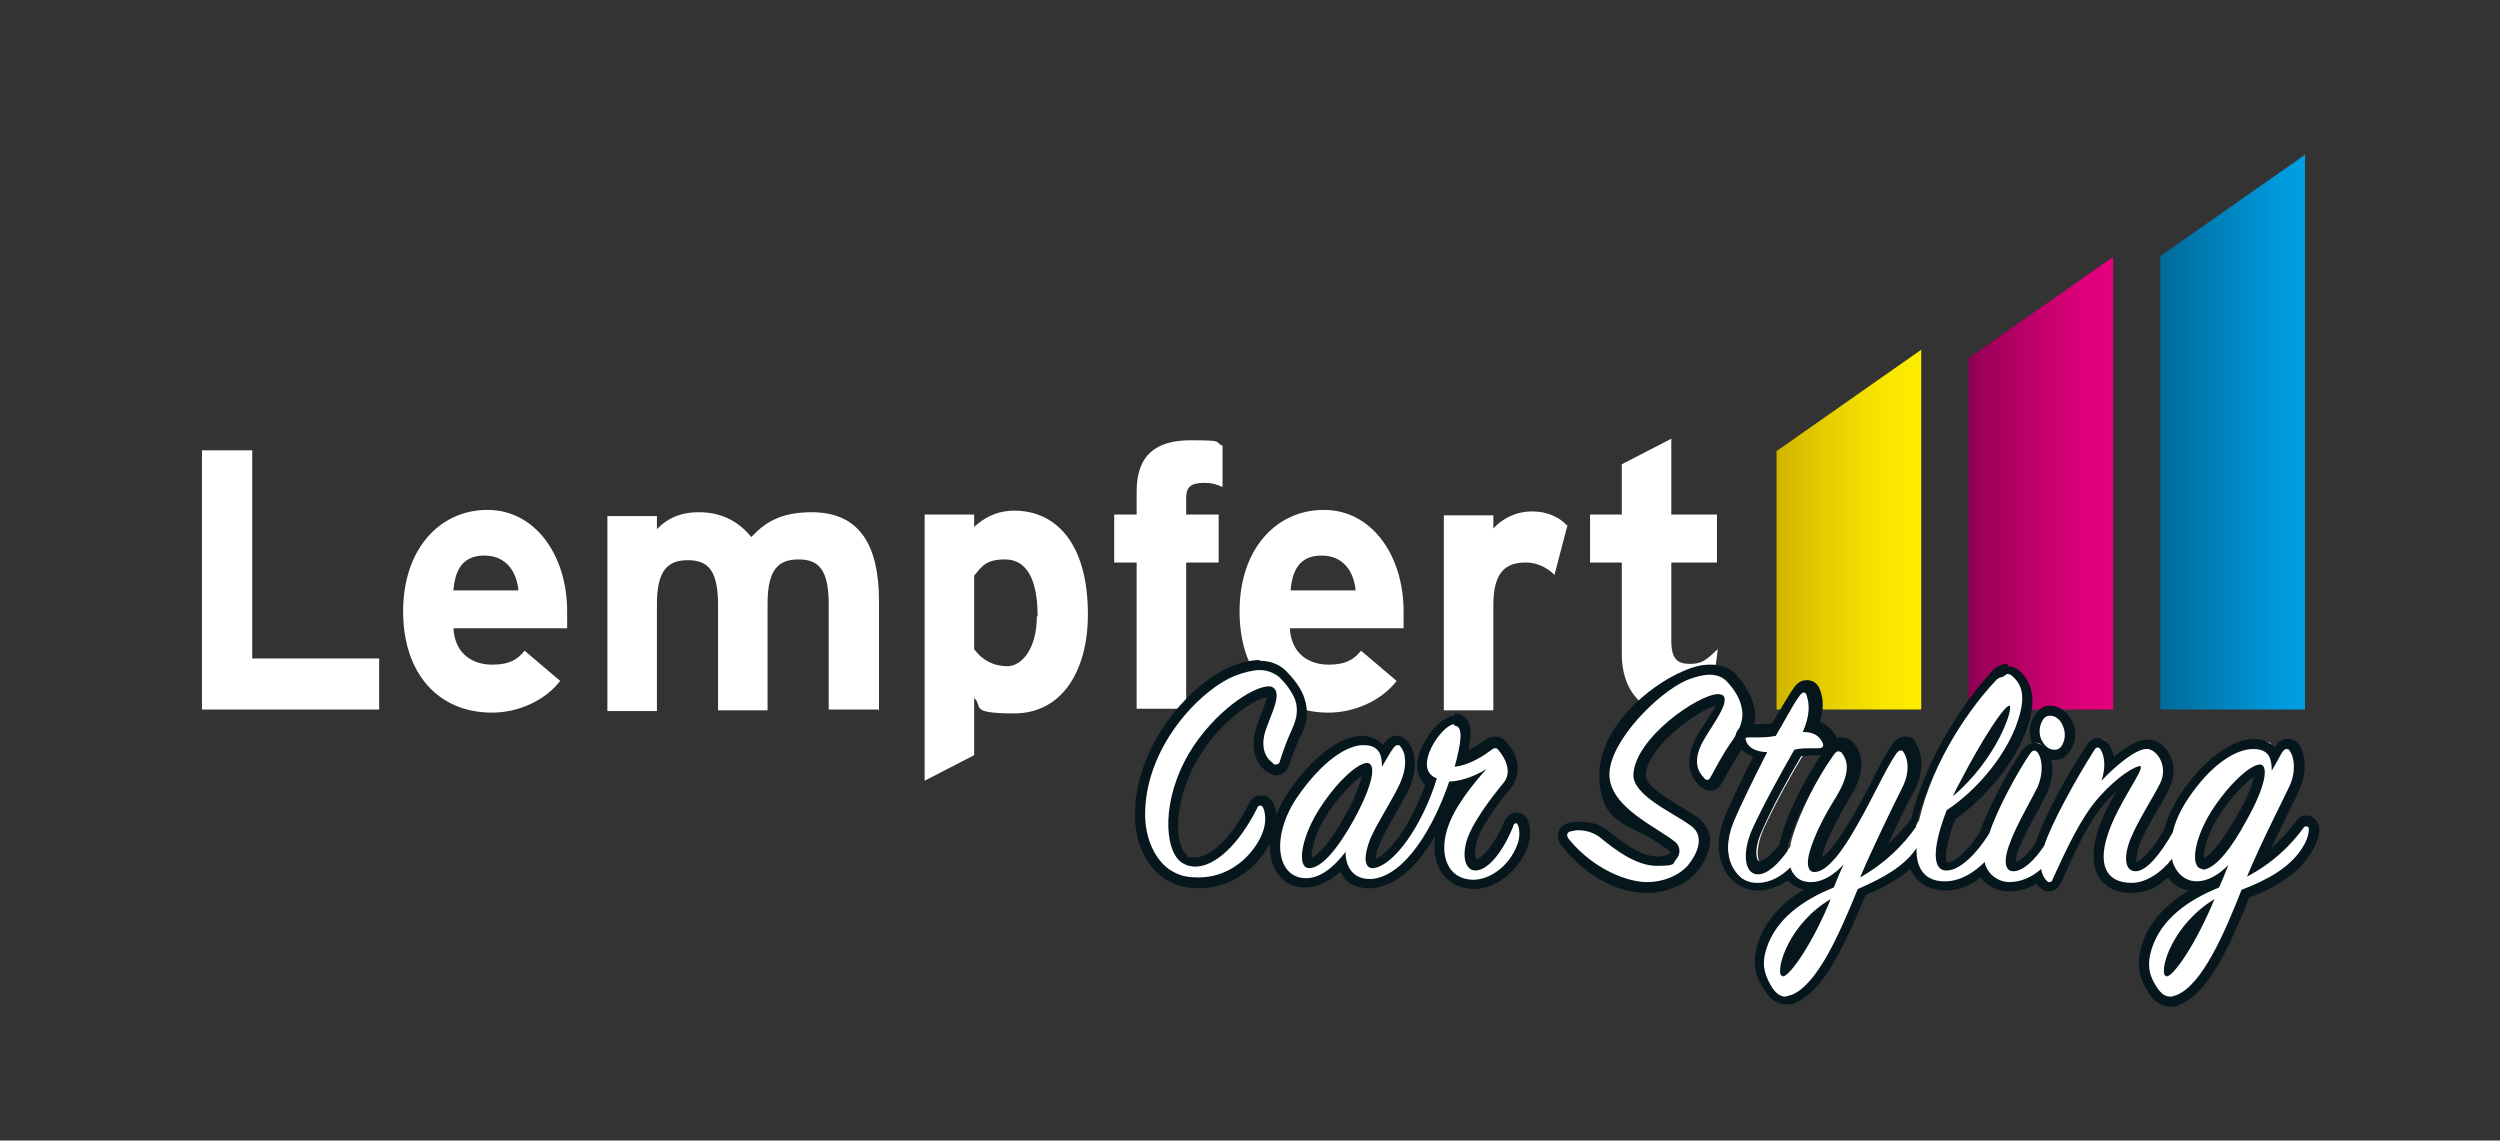 <svg xmlns="http://www.w3.org/2000/svg" xmlns:xlink="http://www.w3.org/1999/xlink" viewBox="0 0 323.1 147.4"><rect x="0" y="0" width="323.1" height="147.4" fill="#333333" stroke="none"/><defs><style>      .cls-1 {        fill: #05171d;      }      .cls-2 {        fill: #fff;      }      .cls-3 {        fill: url(#Unbenannter_Verlauf_7);      }      .cls-4 {        fill: url(#Unbenannter_Verlauf_12);      }      .cls-5 {        fill: url(#Unbenannter_Verlauf_11);      }    </style><linearGradient id="Unbenannter_Verlauf_12" data-name="Unbenannter Verlauf 12" x1="229.6" y1="68.4" x2="248.3" y2="68.4" gradientUnits="userSpaceOnUse"><stop offset="0" stop-color="#d0b400"></stop><stop offset=".3" stop-color="#e3cb00"></stop><stop offset=".7" stop-color="#f7e400"></stop><stop offset="1" stop-color="#ffed00"></stop></linearGradient><linearGradient id="Unbenannter_Verlauf_11" data-name="Unbenannter Verlauf 11" x1="254.4" y1="62.4" x2="273.1" y2="62.4" gradientUnits="userSpaceOnUse"><stop offset="0" stop-color="#8e0052"></stop><stop offset=".1" stop-color="#9d0059"></stop><stop offset=".5" stop-color="#c4006d"></stop><stop offset=".8" stop-color="#dd0079"></stop><stop offset="1" stop-color="#e6007e"></stop></linearGradient><linearGradient id="Unbenannter_Verlauf_7" data-name="Unbenannter Verlauf 7" x1="279.2" y1="55.8" x2="297.9" y2="55.8" gradientUnits="userSpaceOnUse"><stop offset="0" stop-color="#006998"></stop><stop offset="0" stop-color="#006a9a"></stop><stop offset=".5" stop-color="#0087c1"></stop><stop offset=".8" stop-color="#0098da"></stop><stop offset="1" stop-color="#009fe3"></stop></linearGradient></defs><g><g id="Ebene_1"><g><g><path class="cls-2" d="M49,91.7h-22.9v-33.5h6.5v26.9h16.4v6.6Z"></path><path class="cls-2" d="M73.3,79.1c0,1,0,1.6,0,2.1h-14.7c.2,3.5,2.7,4.7,5,4.7s3.3-.7,4.2-1.8l4.6,3.9c-2,2.6-5.5,4.1-8.8,4.1-7,0-11.5-5.1-11.5-13.1s4.7-13.1,10.9-13.1,10.3,5.9,10.3,13.1ZM67,76.3c-.2-2.3-1.5-4.5-4.4-4.5s-3.8,2-4,4.5h8.4Z"></path><path class="cls-2" d="M113.5,91.7h-6.4v-13.6c0-4.5-1.3-5.8-3.9-5.8s-4,1.3-4,5.7v13.8h-6.4v-13.6c0-4.5-1.3-5.8-3.9-5.8s-4,1.3-4,5.7v13.8h-6.4v-25.2h6.4v1.7c1.1-1.2,2.8-2.2,5.4-2.2s4.9.9,6.8,3.2c1.7-1.8,3.7-3.2,7.8-3.2,6.3,0,8.7,4.4,8.7,11.5v14.2Z"></path><path class="cls-2" d="M140.6,79.4c0,7.5-3.5,12.8-9.5,12.8s-4-.9-5.2-2v7.4l-6.4,3.3v-34.4h6.4v1.6c1.2-1.1,2.8-2.1,5.2-2.1,5.2,0,9.5,4,9.5,13.4ZM134.1,79.6c0-5.2-1.7-7.3-4.2-7.3s-3,.9-4,2.1v9.5c1,1.4,2.5,2.2,4.3,2.2s3.8-2.2,3.8-6.4Z"></path><path class="cls-2" d="M157.9,62.9c-.7-.3-1.3-.5-2.2-.5-1.9,0-2.4.6-2.4,2v2.1h4.2v6.2h-4.2v18.9h-6.4v-18.9h-2.9v-6.2h2.9v-3c0-4.7,2.5-6.6,7-6.6s2.9.2,4.1.7v5.3Z"></path><path class="cls-2" d="M181.4,79.1c0,1,0,1.6,0,2.1h-14.7c.2,3.5,2.7,4.7,5,4.7s3.3-.7,4.2-1.8l4.6,3.9c-2,2.6-5.5,4.1-8.8,4.1-7,0-11.5-5.1-11.5-13.1s4.7-13.1,10.9-13.1,10.3,5.9,10.3,13.1ZM175.2,76.3c-.2-2.3-1.5-4.5-4.4-4.5s-3.8,2-4,4.5h8.4Z"></path><path class="cls-2" d="M202.6,67.8l-1.7,6.5c-1-1-2.3-1.6-3.7-1.6-2.5,0-4.2,1.1-4.2,5.5v13.6h-6.4v-25.2h6.4v1.7c1.1-1.2,2.8-2.2,5-2.2s3.7.9,4.5,1.8Z"></path><path class="cls-2" d="M222,84l-.9,6.7c-1.1.9-3,1.5-5,1.5-4,0-6.5-3.2-6.5-7.6v-11.9h-4.1v-6.2h4.1v-6.5l6.4-3.3v9.8h5.9v6.2h-5.9v10.1c0,2.4.8,3,2.4,3s2.1-.5,3.6-1.9Z"></path></g><polygon class="cls-4" points="248.3 91.7 229.6 91.7 229.6 58.3 248.3 45.2 248.3 91.7"></polygon><polygon class="cls-5" points="273.1 91.7 254.4 91.7 254.4 46.3 273.1 33.2 273.1 91.7"></polygon><polygon class="cls-3" points="297.9 91.7 279.2 91.7 279.2 33.1 297.9 20 297.9 91.7"></polygon><g><g><path class="cls-2" d="M155,114.1c-1.4,0-2.7-.3-3.8-.9-2.3-1.2-3.8-4.2-3.8-7.6-.2-9,7-16.9,12.1-18.9,1.2-.5,2.4-.8,3.4-.8s2.1.3,2.8,1c.8.7,1.9,2.1,2.3,3.4.4,1.4.3,2.7-.4,4.2-.5,1.1-1,2.3-1.4,3.5l-.2.6c-.2.5-.6.8-1.1.8h0c-.3,0-.5,0-.8-.3-.7-.4-2.1-1.8-1.2-4.7.2-.7.5-1.3.7-2,.5-1.2,1-2.6.6-3,0,0,0,0-.3,0-1.6,0-6.5,2.9-9.7,8.3-3.4,5.8-3.1,11.7-1.3,13.2.5.4,1,.6,1.6.6,2.3,0,5.3-2.8,7.5-7.2.2-.4.6-.7,1-.7s.9.3,1.1.8c1.1,3.1-1.5,6.5-3.5,8-1.6,1.2-3.5,1.8-5.5,1.8Z"></path><path class="cls-1" d="M162.8,86.6c.9,0,1.7.3,2.4.8.9.8,1.8,2,2.2,3.1.4,1.2.2,2.4-.4,3.7-.6,1.3-1.2,2.9-1.6,4.2,0,.2-.2.4-.5.4s-.3,0-.4-.2c-.9-.6-1.6-1.9-1-4,.7-2.2,2.1-4.6,1.2-5.6-.2-.2-.4-.3-.7-.3-2.1,0-7.1,3.3-10.3,8.6-3.6,6.1-3.2,12.3-1.2,14,.6.5,1.3.7,2,.7,2.5,0,5.6-2.8,8-7.6,0-.2.3-.3.4-.3s.3.1.4.4c1,2.8-1.6,6-3.3,7.2-1.6,1.2-3.4,1.7-5.1,1.7s-2.5-.3-3.4-.8c-1.8-1-3.4-3.6-3.5-7-.2-8.9,7.1-16.5,11.7-18.3,1.1-.4,2.2-.7,3.1-.7M162.8,85.3c-1.1,0-2.3.3-3.6.8-5.2,2.1-12.7,10.2-12.5,19.5,0,3.6,1.7,6.8,4.2,8.2,1.2.7,2.6,1,4.1,1,2.1,0,4.1-.7,5.9-2,2.2-1.6,5-5.3,3.8-8.7-.3-.8-.9-1.3-1.7-1.3s-1.3.4-1.6,1.1c-2.4,4.7-5.1,6.9-6.9,6.9s-.8-.1-1.2-.4c-1.4-1.1-1.8-6.7,1.5-12.3,2.9-5,7.3-7.7,8.9-8,0,.5-.5,1.5-.7,2.2-.3.7-.5,1.3-.7,2-.7,2.3-.1,4.4,1.5,5.5.4.2.8.4,1.1.4.8,0,1.4-.5,1.7-1.3l.2-.6c.4-1.1.9-2.4,1.4-3.4.8-1.6.9-3.1.4-4.6-.4-1.4-1.6-2.8-2.5-3.7-.9-.8-2-1.2-3.3-1.2h0Z"></path></g><g><path class="cls-2" d="M190.4,114.4c-1.5,0-2.6-.7-3.4-1.7-1-1.4-1.2-3.4-.6-5.5.5-1.7,1.6-3.6,3.4-5.9-.7.2-1.4.4-2,.4-1.2,3.3-4.8,12.2-10.5,12.6-.1,0-.3,0-.4,0-1.1,0-2-.4-2.7-1-.4-.4-.7-.9-.9-1.5-1.2,1.3-2.8,2.5-4.7,2.5s-2.7-.7-3.3-2c-1.2-2.3-.6-6.1,1.6-9.4,3-4.4,6.4-7,9.1-7s2.2.6,2.7,1.7c.3-.4.5-.7.6-.9.3-.5.7-.8,1.1-.8s.6,0,.9.4c.8.9,1.2,2.9.1,5.3-.4.9-1.1,2.1-1.8,3.4-.8,1.4-1.6,2.8-2.1,3.9-.7,1.7-.6,2.6-.5,2.8,0,0,0,0,.2,0,2.1-.2,5.5-4.5,7.6-10.6-.9-.6-1.3-1.5-1.1-2.8.3-2.2,2.5-5.2,4.1-5.3h.1c.4,0,.8.2,1,.5.5.7.5,2.1-.2,4.6,1-.3,2.1-.8,3.2-1.7.4-.3.7-.5,1.1-.5s.9.4,1,.5c.9,1,2.1,3.3.6,5.1-2.3,2.7-4,5.4-4.5,7.1-.5,1.5-.3,2.5,0,2.9.1.2.3.3.5.3h0c1.3,0,3.1-2.3,4.4-5.4.2-.4.6-.7.9-.7s.6,0,.9.7c.3.7.4,1.9-.2,3.2-1.1,2.7-3.7,4.7-6.2,4.7h-.2ZM176.7,99.3c-.9,0-3.7,2.3-5.9,6-1.8,2.9-2.2,5.5-1.8,6.2,0,.1.1.1.2.1h0c.5,0,2.2-.4,5.2-6,2.5-4.5,2.4-6.1,2.2-6.4h0Z"></path><path class="cls-1" d="M188,93.8c1.2,0,.8,2.4,0,5.3,1.5-.2,3-.9,4.5-2,.3-.2.5-.4.7-.4.2,0,.3,0,.5.3.8.9,1.8,2.8.6,4.2-1.9,2.3-4,5.2-4.7,7.3-.7,2.3-.2,3.9,1,4,0,0,0,0,.1,0,1.7,0,3.7-2.7,4.9-5.8,0-.2.2-.3.3-.3s.2,0,.3.3c.2.5.3,1.6-.2,2.7-1,2.5-3.4,4.3-5.6,4.3s0,0-.1,0c-3.1-.1-4.3-3-3.3-6.4.8-2.8,3.3-5.9,5.1-7.9-1.8,1.1-3.6,1.6-4.8,1.6-2,5.9-5.7,12.2-10,12.6-.1,0-.2,0-.3,0-2,0-3.1-1.4-3.1-3.5-1.3,1.7-3.1,3.4-5.1,3.4-3.8,0-4.6-5.3-1.2-10.4,3.3-4.8,6.5-6.8,8.6-6.8s2.4,1.3,2.4,2.8c.6-1,1.1-1.9,1.4-2.3.2-.3.4-.5.6-.5s.3,0,.4.2c.7.8.9,2.5,0,4.6-.8,1.9-3,5.2-3.9,7.3-.9,2.3-.8,3.8.3,3.8s0,0,.1,0c2.6-.3,6.3-5.4,8.2-11.6-3.3-1.2.6-6.9,2.2-7,0,0,0,0,0,0M169.2,112.2c1.6,0,3.7-2.5,5.8-6.3,2.5-4.6,2.9-7.2,1.7-7.3,0,0,0,0,0,0-1.3,0-4.2,2.7-6.4,6.3-2.2,3.6-2.7,7.3-1.1,7.3,0,0,0,0,0,0M188,92.5h0s0,0-.1,0c-2,.2-4.3,3.5-4.7,5.8-.2,1.3.2,2.4,1,3.1-1.9,5.4-4.8,9-6.4,9.6,0-.4.1-1,.5-1.9.4-1,1.2-2.4,2-3.8.7-1.3,1.4-2.5,1.9-3.5,1.1-2.6.7-4.9-.3-6-.5-.6-1.1-.7-1.4-.7-.5,0-1.1.2-1.7,1.1,0,0,0,0,0,.1-.7-.7-1.6-1.2-2.7-1.2-2.9,0-6.5,2.7-9.6,7.3-2.4,3.5-3,7.5-1.7,10,.8,1.5,2.2,2.3,3.9,2.3s3.2-.9,4.5-2c.2.3.4.6.6.9.8.8,1.9,1.2,3.1,1.2s.3,0,.4,0c3.5-.3,6.3-3.5,8.2-6.8-.3,1.9,0,3.7.9,4.9.9,1.2,2.3,1.9,3.9,2,0,0,.1,0,.2,0,2.7,0,5.5-2.1,6.8-5.1.6-1.5.5-2.9.2-3.7-.3-.8-1-1.1-1.5-1.1s-1.2.4-1.5,1h0s0,0,0,0c-1.4,3.3-3,5-3.7,5,0,0-.4-.8.1-2.4.5-1.6,2.2-4.2,4.4-6.8,1.5-1.9.8-4.4-.6-5.9-.4-.5-.9-.7-1.5-.7-.6,0-1.1.3-1.5.6-.7.5-1.3.9-1.9,1.1.4-2,.3-3.2-.2-3.9-.4-.5-.9-.8-1.6-.8h0ZM169.5,110.8c0-.8.3-2.8,1.8-5.2,1.7-2.7,3.6-4.6,4.7-5.3-.2.9-.7,2.5-2.1,5-2.1,3.8-3.6,5.2-4.3,5.5h0ZM188.3,102.3s0,0,0,0c0,0,0,0,0,0,0,0,0,0,0,0h0Z"></path></g><g><path class="cls-2" d="M212.8,114.7c-2.2,0-6.5-.8-10.5-5.8-.4-.4-.5-.9-.4-1.3,0-.2.2-.6.8-.7.4-.1.9-.2,1.4-.2,1.2,0,2.5.4,3.4,1.2,1.2,1,4.1,3.4,6.6,3.4s1.7-.2,2.1-.6c.4-.5.2-.9,0-1.2-.5-.5-1.3-1-2.2-1.5-2.8-1.8-6.6-4.2-6.6-7.7,0-6.3,7-11.4,10.3-12.8,1.3-.5,2.3-.8,3.3-.8s2,.3,2.7,1c1,1,1.9,2.5,2.2,3.8.3,1.4,0,3-1.3,4.7-1.1,1.5-2.4,3.8-2.8,4.6-.3.5-.6.7-1,.7h0c-.3,0-.6-.2-.9-.5-.7-.7-1.6-2.2-.5-4.8.3-.7.9-1.6,1.4-2.5.5-.8,1.9-3,1.6-3.4,0,0,0,0,0,0,0,0,0,0-.2,0-2.3,0-10.2,5.4-10.3,9.8,0,1.7,2.8,3.4,5,4.7.8.5,1.6.9,2.2,1.4.7.5,1.2,1.3,1.3,2.1.1,1.2-.4,2.6-1.6,4-1.2,1.5-3.4,2.3-5.8,2.3Z"></path><path class="cls-1" d="M220.9,87.2c.8,0,1.6.2,2.2.8,1,1,1.8,2.3,2,3.5.4,1.7-.6,3.3-1.2,4.2-1.1,1.5-2.2,3.6-2.8,4.7-.1.2-.3.4-.4.4s-.3,0-.5-.3c-.8-.8-1.3-2.1-.4-4.1.9-2,3.9-5.5,2.9-6.5-.1-.1-.4-.2-.6-.2-2.6,0-10.8,5.7-11,10.4-.1,2.7,5.1,4.9,7.4,6.6,1.6,1.1,1.3,3.1-.4,5.2-1.1,1.2-3,2.1-5.3,2.1s-6.7-1.5-10-5.5c-.4-.5-.3-.8,0-1,.4-.1.8-.2,1.2-.2,1.1,0,2.2.4,3,1.1,1.6,1.3,4.4,3.5,7.1,3.5s2-.3,2.5-.8c.7-.8.5-1.7,0-2.2-2.2-1.9-8.6-4.5-8.6-8.8s6.3-10.6,10-12.2c1-.4,2.1-.7,3-.7M220.9,85.9c-1,0-2.2.3-3.5.9-4.2,1.8-10.7,7.1-10.7,13.4s4,6.4,6.9,8.3c.9.6,1.7,1.1,2.2,1.5,0,0,.1.1,0,.3-.2.1-.7.4-1.6.4-2.3,0-5.1-2.3-6.2-3.2-1-.9-2.4-1.3-3.8-1.3-.5,0-1.1,0-1.6.2-.6.2-1.1.6-1.2,1.2-.1.4-.1,1.1.5,1.8,4.2,5.2,8.7,6,11,6s4.9-1,6.3-2.6c1.3-1.6,1.9-3.1,1.8-4.5-.1-1-.7-1.9-1.5-2.6-.6-.4-1.4-.9-2.2-1.4-1.8-1.1-4.7-2.8-4.6-4.1.1-3.6,6.4-8.2,9-9-.3.7-.9,1.6-1.3,2.2-.6.9-1.2,1.8-1.5,2.6-1.3,2.9-.1,4.7.7,5.5.4.4.9.7,1.4.7s1.1-.2,1.6-1.1c.4-.7,1.6-3,2.7-4.5,1.3-1.9,1.8-3.7,1.4-5.3-.4-1.5-1.3-3.1-2.4-4.2-.8-.8-1.9-1.2-3.1-1.2h0Z"></path></g><g><path class="cls-2" d="M265.5,97.5c-.8,0-1.6-.5-2-1.3-.7-1.3-.6-2.9.3-3.9.3-.3.8-.5,1.2-.5.9,0,1.8.7,2.2,1.6.7,1.4.3,2.8-.4,3.5-.3.4-.8.6-1.3.6h0Z"></path><path class="cls-1" d="M265,92.5c.6,0,1.3.5,1.6,1.3.5,1.1.2,2.2-.3,2.8-.2.2-.5.3-.8.3-.5,0-1.1-.3-1.5-1-.7-1.1-.4-2.4.2-3.1.2-.2.5-.3.7-.3M265,91.2c-.7,0-1.3.3-1.7.8-1.1,1.2-1.3,3.1-.4,4.6.6,1,1.5,1.6,2.6,1.6s1.3-.3,1.8-.8c.8-.9,1.3-2.6.5-4.2-.6-1.2-1.7-2-2.8-2h0Z"></path></g><g><path class="cls-2" d="M280.7,129.3c-.8,0-1.6-.4-2.1-1.3-1-1.4-1.7-3.1-.9-5.8,1.1-3.5,4.2-6.3,8.9-8.2,0-.1.1-.3.2-.4-.9.5-1.7.7-2.6.7-1.6,0-2.8-.8-3.4-2.2-1.5,1.5-3.3,2.4-4.9,2.4s-2.8-.5-3.5-1.5c-.9-1.3-1-3.2-.2-5.6.7-2.2,2.1-4.5,3-6.1.3-.5.6-1.1.9-1.6-.9.5-2.3,1.5-4,3.4-2.4,2.6-4.1,6.6-5.8,10.5-.3.7-.7.8-1,.8s-.6-.1-.8-.4c-.2-.2-.4-.5-.6-.8-1.2.8-2.5,1.3-3.8,1.3s-2.9-.7-3.5-2.1c-1.1.9-2.8,2-4.7,2h-.1c-2.2,0-3.6-1.2-4.1-3.3-1.8,1.9-4.3,3.1-6.6,4.1-2.6,6.3-5.3,12.4-8.8,13.8-.4.1-.7.2-1,.2-.8,0-1.5-.4-2.1-1.3-.9-1.4-1.8-3.1-.9-5.8,1.1-3.5,4.1-6.2,8.9-8.2,0-.1,0-.2.1-.3-.9.5-1.7.8-2.6.8s-.2,0-.3,0c-1.2-.1-2.1-.6-2.6-1.5-1,.8-2.4,1.6-4,1.6h-.2c-1.4,0-2.6-.8-3.4-2-.7-1-1.6-3.3,0-6.9.8-1.9,2.3-5,3.9-8.1-1-.2-1.8-.7-2.2-1.3-.4-.6-.4-1.1-.2-1.3.1-.2.4-.6,1.1-.6s.1,0,.2,0c.2,0,.4,0,.6,0,.7,0,1.5,0,2.4-.1,1.4-2.5,2.4-4.2,3-5,.4-.5.8-.7,1.1-.7.4,0,.8.3,1,.8.5,1.3.4,2.7-.2,4.4,1.4.3,1.9,1.2,2.1,1.5.3.6.2,1,0,1.2-.1.2-.5.5-1.1.5-.3,0-.6,0-.8,0-.7,0-1.4,0-1.9.2v.2c-1.7,2.8-3.8,6.6-5.3,9.9-.9,2.1-.9,3.7-.4,4.4.2.3.4.4.7.4h0c.9,0,2-1,3.2-2.6,0-.6.3-1.3.5-2,.8-2.4,2.8-6.7,5.6-10.8.4-.5.8-.6,1-.6.4,0,.8.2,1,.6,1.5,2.1.3,4.6-.8,6.3-1.5,2.5-2.4,4.2-3.1,6-.6,1.6-.6,2.5-.4,2.7h.1c.6,0,2.1-.7,5-5.8.7-1.2,1.4-2.6,2.1-3.9,1-2,2-3.9,2.9-5.2.2-.3.6-.8,1.2-.8s.6.1.8.4h0s0,0,0,0c.8,1,1,3.1,0,5.4-1.1,2.2-3,6.1-4.6,9.6,2.5-1.7,4.2-3.7,5.3-5.2h0c1.8-7.8,6.7-15,10.3-18.9.5-.5,1-.8,1.5-.8s.8.2,1.2.5c1.3,1.2,1.7,3,1.1,5.2-1.3,5.3-5.8,10.3-9.6,12.9-1.5,3.7-1.5,5.8-1.1,6.4,0,.2.2.2.4.2h0c1.3,0,3.4-1.8,4.9-4.4h0c1.1-3.2,3.8-8.2,5.3-10.4.3-.4.6-.8,1.1-.8s.6.1.9.4c.8.9,1.1,3,0,5.3-.4.8-.9,1.7-1.4,2.7-.8,1.4-1.5,2.9-2,4.1-.7,1.9-.7,2.8-.5,3,0,0,0,0,.2,0,1,0,2.3-1.2,3.5-2.9.9-2.9,4.1-8.8,6.6-12.5.3-.5.7-.6,1-.6s.7,0,1,.7c.4.7.6,1.5.5,2.4,1.4-1.3,3.4-2.9,4.8-2.9s.2,0,.3,0c.8.1,1.6.7,2.1,1.6.6,1.1.6,2.5,0,3.8-.4.8-1,1.9-1.6,3-.8,1.4-1.6,2.9-2.1,4.1-.7,1.6-.7,2.8-.4,3.2,0,0,.2.2.4.2,1.1,0,2.7-1.8,4.3-4.6.4-1.4,1-2.9,1.9-4.2,3.4-5.2,6.9-7,9.1-7s1.6.3,2.1.9c.2.2.4.5.5.8.2-.3.3-.6.5-.9.4-.7.9-.8,1.2-.8s.7.2.9.5c.8,1,1.1,3,0,5.3l-.8,1.7c-1.1,2.2-2.6,5.3-3.9,8.1,2.1-1.3,3.9-3,5.4-5.1.2-.3.6-.5.9-.5s.8.3.9.9c.1.6-.2,1.8-.9,2.9-1.5,2.3-4,4.1-8,5.7-2.4,5.9-5.2,12.3-8.7,13.7-.3.1-.7.2-1,.2h0ZM284.7,118.1c-3,2.6-4.3,5.9-4.4,7.2.8-.8,2.6-3.4,4.4-7.2ZM235.1,118c-3.1,2.6-4.3,5.9-4.4,7.2.8-.8,2.6-3.4,4.4-7.2ZM292,99.4c-.9,0-3.6,2.3-5.9,5.9-1.8,2.9-2.2,5.5-1.8,6.2,0,.1.1.1.2.1h0c.6,0,2.1-.6,5.2-6,2.5-4.5,2.4-6.1,2.3-6.3h0ZM258.7,93.2c-.9,1.3-2.3,3.5-3.9,6.4,2-2.4,3.3-4.8,3.9-6.4Z"></path><path class="cls-1" d="M259.4,87.1c.3,0,.5.1.8.4,1.2,1.1,1.4,2.6.9,4.6-1.3,5.2-5.8,10.2-9.5,12.6-1.6,4.1-2.1,7.6-.2,7.8,0,0,.1,0,.2,0,1.7,0,3.9-2.2,5.5-4.8,0,0,0,0,0,0,1-3.1,3.7-8,5.2-10.2.2-.3.4-.5.6-.5.1,0,.2,0,.4.2.6.7.9,2.5,0,4.6-.9,1.8-2.6,4.7-3.4,6.8-1,2.4-.9,4,.3,4s0,0,0,0c1.3,0,2.8-1.5,4-3.3,0,0,0,0,0,0,.8-2.6,4-8.5,6.5-12.4.1-.2.3-.3.4-.3s.3.1.4.3c.6,1,.6,2.5.1,4,1.8-1.9,4.4-4.1,5.8-4.1,0,0,.1,0,.2,0,1.3.2,2.6,2.3,1.6,4.4-.9,1.8-2.9,4.9-3.8,7.1-1,2.4-.8,4.3.6,4.3s0,0,0,0c1.5,0,3.3-2.4,4.8-5,.3-1.3.9-2.7,1.8-4.1,3.2-4.9,6.5-6.7,8.6-6.7s2.4,1.3,2.4,2.8c.5-.8.9-1.6,1.3-2.3.2-.3.4-.5.6-.5.1,0,.3,0,.4.2.6.8.9,2.6,0,4.6-1.2,2.5-3.8,7.6-5.5,11.7,3.4-1.8,5.7-4.1,7.3-6.3.1-.2.3-.2.4-.2s.3.1.3.3c0,.4-.1,1.3-.8,2.4-1.6,2.6-4.5,4.2-7.9,5.5-2.2,5.6-5.1,12.3-8.4,13.6-.3.1-.5.2-.8.2-.6,0-1.1-.3-1.6-1-.9-1.3-1.6-2.7-.8-5.2,1.2-3.8,4.7-6.3,8.7-7.9.4-.9.8-1.9,1.2-2.9-1.2,1.2-2.6,2.1-4.1,2.1s-2.8-1.1-3.2-2.9c-1.3,1.7-3.3,3.1-5.2,3.1-3.5,0-4.3-2.6-3.1-6.2,1.3-4.1,4.9-8.6,4.2-8.9,0,0,0,0,0,0-.6,0-2.8,1.2-5.3,4-2.4,2.7-4.2,6.7-6,10.6,0,.2-.2.4-.4.4s-.2,0-.4-.2c-.4-.4-.6-.9-.7-1.5-1.2,1.1-2.7,1.7-4.1,1.7s-2.9-1-3.2-2.6c-1.3,1.3-3.1,2.5-5.1,2.5s0,0-.1,0c-2.3,0-3.7-1.4-3.6-4.3-1.6,2.4-4.4,3.9-7.6,5.3-2.3,5.6-5.2,12.4-8.6,13.7-.3,0-.5.2-.8.2-.5,0-1-.3-1.6-1-.8-1.3-1.6-2.7-.8-5.2,1.2-3.8,4.7-6.3,8.7-7.9.4-1,.8-2,1.3-3-1.2,1.3-2.7,2.3-4.2,2.3s-.2,0-.3,0c-1.4-.1-2.1-.9-2.4-1.9-1.1,1.1-2.6,2-4.2,2s-.1,0-.2,0c-2.7,0-4.9-3.2-2.9-8,.9-2.1,2.6-5.6,4.3-8.9-1.4,0-2.3-.6-2.7-1.1-.4-.6-.2-.8.3-.8s0,0,.1,0c.2,0,.4,0,.6,0,.9,0,1.9,0,2.8-.2,1.3-2.3,2.4-4.3,3.1-5.2.2-.3.4-.4.5-.4.2,0,.3.1.4.4.4,1.2.4,2.6-.5,4.7,0,0,0,0,.1,0,1.5,0,2.1.7,2.4,1.3.3.5.1.8-.5.8-.3,0-.5,0-.8,0-.8,0-1.6,0-2.3.2-1.6,2.8-3.9,6.9-5.5,10.4-1.3,3.1-.9,5.7.8,5.7,0,0,0,0,0,0,1.2,0,2.6-1.3,3.8-3,0-.7.2-1.4.5-2,.9-2.7,2.9-6.8,5.6-10.6.2-.2.3-.3.5-.3s.4.1.5.3c1,1.3.7,3.1-.8,5.6-1.5,2.4-2.4,4.2-3.1,6.1-.8,2.1-.7,3.5.2,3.6,0,0,0,0,.1,0,1.6,0,3.6-2.6,5.6-6.2,1.8-3.1,3.5-6.9,4.9-9,.2-.3.4-.5.6-.5s.3,0,.4.2c.6.8.9,2.6-.2,4.7-1.2,2.4-3.7,7.5-5.4,11.5,3.2-1.8,5.6-4.2,7.2-6.5,0,0,0,0,0,0,1.6-7.1,6.1-14.4,10.2-18.8.3-.4.7-.6,1-.6M252.4,102.9c5.6-4.7,7.9-11.4,7.3-11.7,0,0,0,0,0,0-.7,0-3.6,4.5-6.3,9.7-.4.7-.7,1.3-1,2M284.6,112.4c1.6,0,3.7-2.6,5.7-6.3,2.6-4.6,2.9-7.2,1.8-7.3,0,0,0,0,0,0-1.3,0-4.2,2.7-6.4,6.2-2.2,3.6-2.7,7.3-1,7.3,0,0,0,0,0,0M230.4,126.2c.9,0,3.9-4.3,6.2-10-5.3,3.1-7.1,8.9-6.4,9.9,0,0,0,0,.2,0M280,126.2c.9,0,3.8-4.2,6.2-10-5.3,3.2-7.1,8.9-6.4,9.9,0,0,.1,0,.2,0M259.4,85.8h0c-.7,0-1.4.3-2,1-3.6,3.9-8.5,11.2-10.4,19-.7,1-1.7,2.1-3,3.3,1.3-2.8,2.6-5.5,3.5-7.1,1.3-2.6.9-4.9,0-6.1h0c0,0,0-.2,0-.2-.4-.4-.8-.5-1.3-.5-1,0-1.5.8-1.7,1.1-.9,1.3-1.9,3.2-2.9,5.3-.7,1.3-1.4,2.6-2.1,3.8-2.2,3.8-3.4,5-4,5.4,0-.4.2-.9.5-1.7.7-1.8,1.6-3.5,3-5.9.7-1.1,2.7-4.4.7-7-.4-.5-.9-.9-1.6-.9s-.4,0-.7.2c0-.2-.1-.4-.3-.6-.5-.8-1.1-1.3-1.9-1.6.5-1.6.5-2.9,0-4.2-.3-.8-.9-1.2-1.7-1.2-.4,0-1,.1-1.6.9-.6.8-1.5,2.4-2.9,4.7-.7,0-1.4.1-2,.1s-.4,0-.6,0c0,0,0,0-.2,0-1.1,0-1.5.6-1.7.9-.2.3-.4,1.1.3,2,.3.5.9,1,1.8,1.3-1.5,2.9-2.8,5.7-3.6,7.5-1.6,3.9-.6,6.4.1,7.5.9,1.4,2.3,2.2,3.9,2.3,0,0,.1,0,.2,0,1.3,0,2.6-.5,3.9-1.3.5.6,1.2,1,2.1,1.1-3.1,1.9-5.1,4.2-6,7-1,3,0,4.8,1,6.3.7,1.1,1.6,1.6,2.6,1.6s.8,0,1.2-.2c3.7-1.5,6.5-7.6,9.1-13.9,2-.9,4.1-1.9,5.8-3.4.7,1.7,2.3,2.7,4.4,2.8h.2c1.8,0,3.4-.8,4.5-1.7.8,1.1,2.1,1.8,3.7,1.8s2.4-.4,3.5-1c.1.1.2.3.3.4.5.5,1,.6,1.3.6s1.1-.1,1.6-1.2c1.7-3.8,3.5-7.8,5.7-10.3.5-.5.9-1,1.4-1.4-.9,1.5-1.8,3.3-2.4,5.1-.8,2.6-.7,4.8.3,6.2.6.8,1.8,1.8,4,1.8s3.3-.7,4.8-2c.6.9,1.6,1.5,2.7,1.7-3.2,1.9-5.3,4.3-6.1,7.1-.9,2.9,0,4.8,1,6.3.9,1.3,2,1.6,2.7,1.6s.8,0,1.3-.3c3.7-1.5,6.5-7.8,8.9-13.8,4-1.5,6.5-3.4,8-5.8.8-1.3,1.2-2.6,1-3.4-.2-.8-.8-1.4-1.6-1.4s-1.1.3-1.4.8c-1,1.3-2.1,2.5-3.2,3.5,1-2.1,2-4.2,2.8-5.8.3-.6.6-1.2.8-1.7,1.2-2.5.8-4.9,0-6-.3-.5-.9-.7-1.4-.7s-1.2.1-1.7,1.1c0,0,0,0,0,0-.7-.7-1.6-1.1-2.6-1.1-3,0-6.7,2.7-9.7,7.3-.9,1.4-1.6,2.9-2,4.4-1.8,3.1-3.1,4.1-3.6,4.2,0-.3,0-1.2.5-2.5.5-1.2,1.3-2.6,2.1-4,.7-1.1,1.3-2.2,1.7-3.1.7-1.4.7-3,0-4.3-.6-1.1-1.5-1.8-2.5-1.9-.1,0-.2,0-.4,0-1.3,0-2.9,1.1-4.3,2.2-.1-.5-.3-1-.5-1.4-.4-.6-.9-1-1.5-1s-1,.1-1.5.9c-2.5,3.7-5.7,9.6-6.6,12.6-1,1.5-1.9,2.3-2.6,2.5,0-.4.1-1.1.6-2.1.5-1.2,1.2-2.6,2-4,.5-1,1-1.9,1.4-2.7,1.2-2.6.8-5-.2-6-.5-.5-1-.6-1.3-.6-.9,0-1.5.8-1.7,1-1.5,2.2-4.3,7.2-5.4,10.5-1.5,2.5-3.4,4-4.3,4-.2-.5-.2-2.3,1.1-5.6,3.8-2.7,8.4-7.8,9.7-13.2.6-2.5.2-4.5-1.3-5.9-.6-.6-1.2-.7-1.6-.7h0ZM233.1,97.7c.6,0,1.1-.1,1.5-.1s.5,0,.7,0h0s0,0,0,0c0,0,0,0,0,0-2.4,3.7-4.1,7.4-4.8,9.6-.2.7-.4,1.3-.5,1.9-1.3,1.7-2.2,2.2-2.6,2.2,0,0-.1,0-.2-.1-.3-.5-.4-1.8.5-3.8,1.4-3.2,3.5-7,5.1-9.7h0ZM284.8,111c0-.8.3-2.8,1.8-5.3,1.7-2.7,3.6-4.6,4.7-5.3-.2.9-.7,2.5-2.2,5-2.4,4.2-3.7,5.3-4.3,5.5h0Z"></path></g></g></g></g></g></svg>